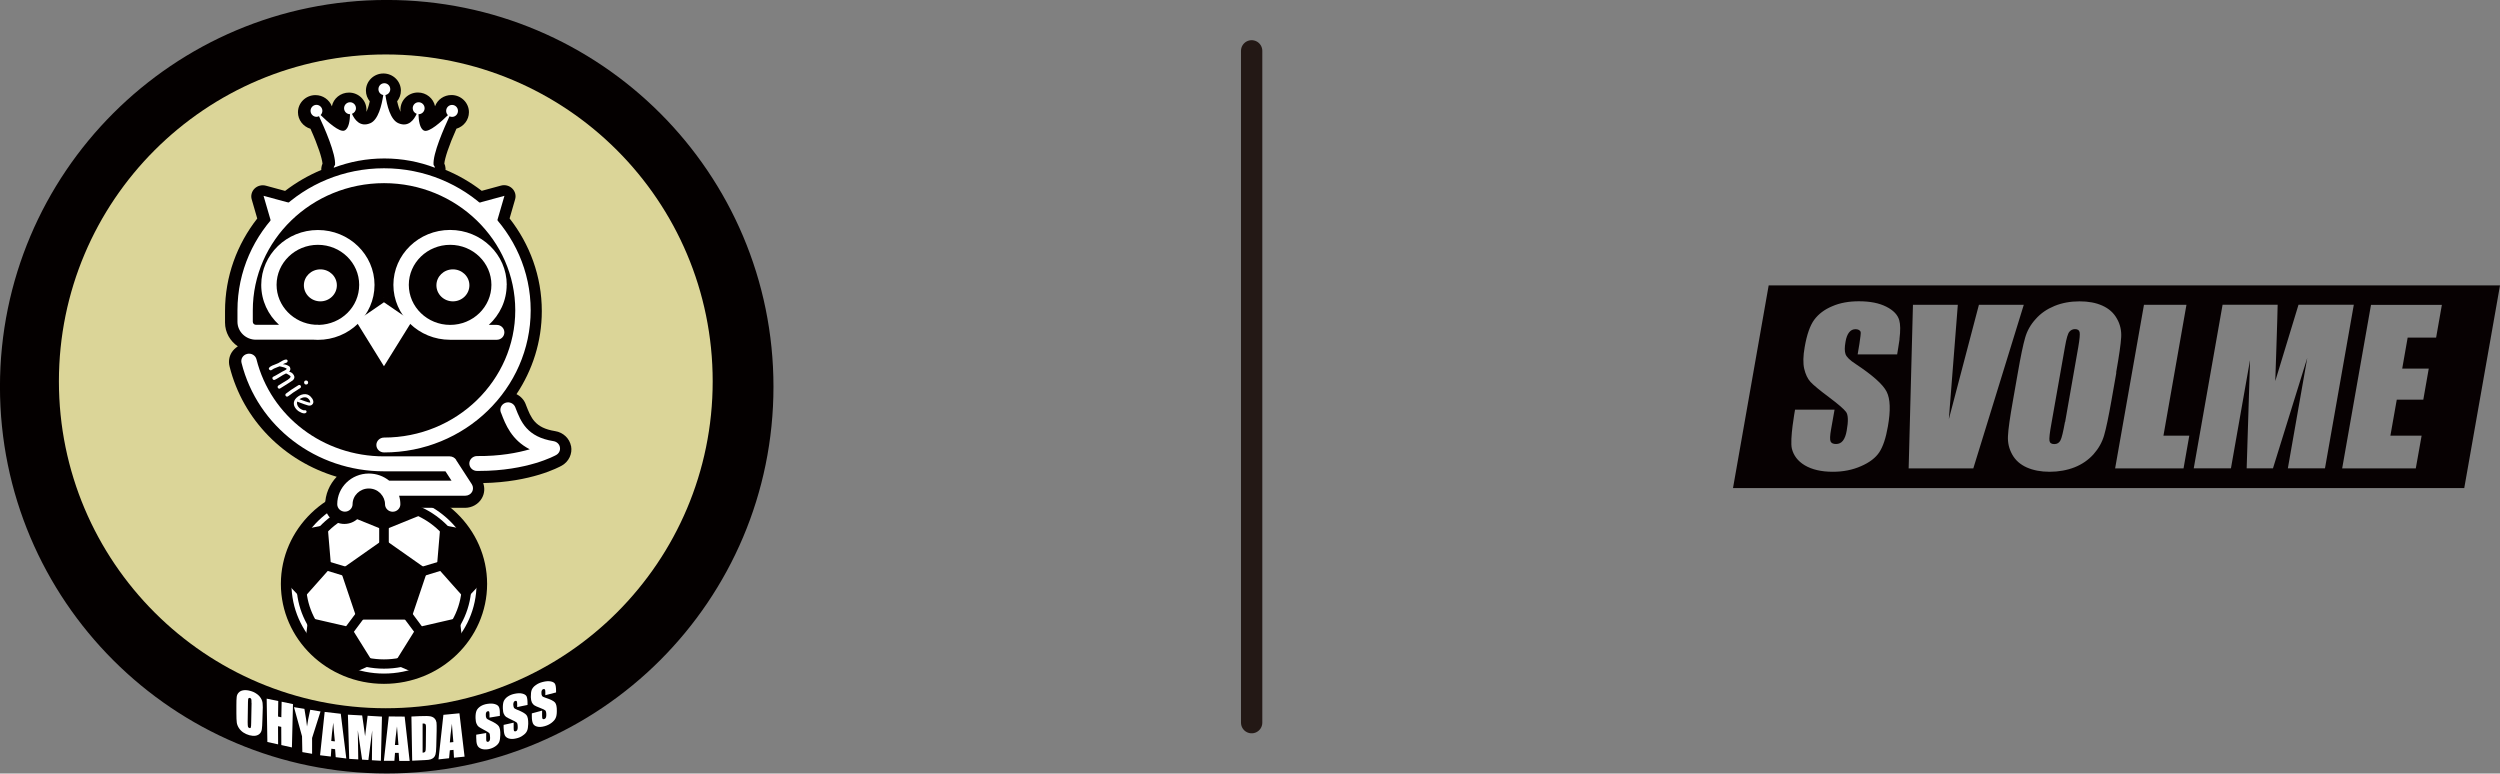 <?xml version="1.0" encoding="UTF-8"?><svg id="GUIDE" xmlns="http://www.w3.org/2000/svg" viewBox="0 0 325.95 100.85"><rect x="0" y="0" width="325.95" height="100.85" fill="#808080" stroke="none"/><line x1="163.19" y1="6.63" x2="163.19" y2="94.22" style="fill:#162242; stroke:#231815; stroke-linecap:round; stroke-linejoin:round; stroke-width:2.78px;"/><path d="M321.29,63.63h-95.34l4.65-26.42h95.35l-4.66,26.42ZM247.65,44.23c.14-1.12.13-1.95-.03-2.49-.2-.7-.76-1.29-1.7-1.76-.93-.47-2.12-.7-3.56-.7-1.31,0-2.48.21-3.48.65-1.01.42-1.78,1.01-2.34,1.76-.55.75-.97,1.95-1.25,3.59-.2,1.12-.22,2.07-.06,2.79.17.73.44,1.3.81,1.71.37.41,1.17,1.07,2.4,1.99,1.21.91,1.96,1.55,2.25,1.94.28.38.31,1.2.08,2.46-.1.57-.26.99-.49,1.29-.23.29-.53.43-.9.43s-.61-.11-.71-.34c-.1-.23-.08-.75.06-1.54l.46-2.6h-5.15s-.72,3.89-.41,5.11c.22.85.74,1.59,1.68,2.15.95.56,2.17.84,3.65.84,1.35,0,2.57-.24,3.68-.73,1.11-.48,1.9-1.09,2.38-1.81.48-.73.86-1.84,1.12-3.36.37-2.09.32-3.6-.16-4.54-.47-.94-1.82-2.14-4.02-3.6-.78-.5-1.22-.94-1.34-1.3-.13-.36-.13-.9,0-1.61.09-.55.25-.96.48-1.24.22-.27.49-.4.83-.4.31,0,.57.13.66.34.1.2-.39,2.95-.39,2.95h5.15s.27-1.62.31-1.96ZM255.26,39.74h-5.85l-.56,21.33h8.43l6.58-21.33h-5.85l-3.92,14.91,1.17-14.91ZM275.9,48.58c.39-2.2.61-3.73.66-4.61.05-.87-.13-1.69-.56-2.43-.42-.76-1.05-1.31-1.89-1.69-.84-.38-1.83-.56-2.97-.56-1.21,0-2.29.2-3.27.6-.97.4-1.79.95-2.45,1.7-.67.73-1.13,1.55-1.38,2.44-.26.89-.58,2.41-.95,4.55l-.64,3.64c-.39,2.19-.61,3.73-.65,4.62-.05.88.14,1.68.56,2.43.42.75,1.05,1.3,1.9,1.68.84.37,1.83.56,2.98.56s2.28-.2,3.26-.59c.98-.39,1.79-.96,2.45-1.69.66-.74,1.12-1.56,1.38-2.45.26-.89.58-2.41.96-4.56l.64-3.64ZM269.23,55.02c-.23,1.26-.41,2.05-.58,2.38-.17.34-.44.5-.81.5s-.58-.14-.63-.43c-.05-.29.03-1.05.26-2.29l1.76-9.96c.19-1.1.38-1.75.58-1.97.19-.22.43-.34.72-.34.34,0,.55.13.61.4.06.28,0,.92-.17,1.91l-1.72,9.8ZM279.53,39.74l-3.76,21.33h8.92l.75-4.27h-3.37l3-17.06h-5.54ZM293.36,47l-.44,14.06h3.43l4.47-14.39-2.53,14.39h4.84l3.76-21.33h-7.21l-3.03,9.95s.3-8.66.31-9.95h-7.18l-3.76,21.33h4.85l2.48-14.06ZM305.36,61.07h9.61l.76-4.27h-4.07l.83-4.69h3.46l.71-4.05h-3.46l.71-4.04h3.71l.75-4.27h-9.24l-3.76,21.33Z" style="fill:#070102; stroke-width:0px;"/><path d="M.42,50.42C.42,22.81,22.81.42,50.42.42s50,22.39,50,50-22.39,50-50,50S.42,78.04.42,50.42" style="fill:#040000; stroke-width:0px;"/><path d="M.42,50.42C.42,22.81,22.81.42,50.42.42s50,22.39,50,50-22.39,50-50,50S.42,78.04.42,50.42Z" style="fill:none; stroke:#040000; stroke-miterlimit:10; stroke-width:.85px;"/><path d="M7.68,49.72C7.68,26.18,26.76,7.1,50.3,7.1s42.62,19.08,42.62,42.62-19.08,42.62-42.62,42.62S7.68,73.26,7.68,49.72" style="fill:#dbd598; stroke-width:0px;"/><path d="M34.21,93.88c-.01.56-.04.96-.07,1.18-.03.23-.11.42-.25.57-.14.15-.33.25-.56.29-.24.04-.5.02-.81-.06-.29-.08-.56-.2-.8-.36-.24-.16-.43-.36-.58-.59-.15-.24-.24-.47-.27-.71-.03-.24-.05-.64-.05-1.21v-.95c0-.56.01-.96.04-1.18.03-.23.12-.42.27-.57.15-.16.35-.25.59-.29.26-.04.56-.02.88.07.32.08.59.2.83.37.25.16.44.36.58.59.14.23.22.47.23.71.03.23.03.64,0,1.21l-.03.96M32.79,91.66c0-.26,0-.43-.03-.51-.03-.08-.08-.13-.18-.15-.07-.02-.13,0-.18.04-.04.05-.07.21-.07.5l-.04,2.6c0,.33.02.53.04.61.03.09.09.14.19.17.1.03.16,0,.18-.08.03-.09.05-.29.05-.62l.05-2.56Z" style="fill:#fff; stroke-width:0px;"/><polygon points="38.2 91.8 38.06 97.45 36.68 97.14 36.67 94.77 36.25 94.68 36.26 97.05 34.86 96.74 34.77 91.09 36.28 91.4 36.25 93.42 36.68 93.52 36.72 91.49 38.2 91.8" style="fill:#fff; stroke-width:0px;"/><path d="M41.79,92.76l-1.1,3.46v2.06l-1.27-.22-.04-2.06-1.05-3.8,1.36.22c.2,1.15.31,1.91.34,2.3.08-.6.22-1.32.42-2.18l1.34.22" style="fill:#fff; stroke-width:0px;"/><path d="M44.43,93.06l.72,5.83-1.38-.17-.08-1.04-.49-.06-.07,1.02-1.4-.17.6-5.65,2.09.24M43.66,96.66c-.07-.66-.14-1.47-.21-2.43-.14,1.08-.23,1.87-.26,2.38l.47.05Z" style="fill:#fff; stroke-width:0px;"/><path d="M49.8,93.43l-.14,5.76-1.17-.07.04-3.89-.5,3.86-.82-.05-.56-3.83.06,3.8-1.18-.07-.17-5.76,1.86.1c.06.35.12.76.18,1.23l.2,1.48.33-2.67,1.86.11" style="fill:#fff; stroke-width:0px;"/><path d="M52.76,93.43l.65,5.78h-1.36s-.07-1.05-.07-1.05h-.48s-.08,1.03-.08,1.03h-1.37s.64-5.78.64-5.78l2.08.02M51.95,97.13c-.06-.65-.12-1.46-.19-2.42-.14,1.1-.24,1.91-.27,2.42h.47Z" style="fill:#fff; stroke-width:0px;"/><path d="M53.66,93.42l1.06-.05c.7-.03,1.17-.02,1.41.03.25.05.43.16.55.3.13.15.2.31.23.5.02.19.03.55.02,1.1l-.05,2.02c-.01.52-.05.86-.1,1.04-.05.18-.13.32-.24.42-.11.1-.25.18-.41.23-.16.05-.4.08-.72.09l-1.67.08-.1-5.76M55.1,94.34v3.79c.18,0,.3-.06.35-.15.05-.09.07-.33.07-.71l.02-2.24c0-.26,0-.43-.02-.5-.02-.07-.05-.13-.11-.16-.06-.03-.16-.04-.31-.04" style="fill:#fff; stroke-width:0px;"/><path d="M59.9,92.99l.67,5.66-1.38.14-.06-1.02-.48.05-.1,1.04-1.38.15.64-5.81,2.09-.2M59.11,96.75c-.06-.64-.13-1.44-.19-2.39-.15,1.11-.24,1.92-.27,2.44l.47-.05Z" style="fill:#fff; stroke-width:0px;"/><path d="M65.16,93.34l-1.34.22v-.42c0-.2-.02-.32-.05-.36-.04-.05-.1-.07-.17-.05-.09.01-.15.06-.2.14-.04.08-.07.2-.06.34,0,.19.02.33.08.42.05.09.18.18.41.28.64.28,1.03.54,1.19.76.16.22.23.62.21,1.17-.01.4-.06.71-.15.92-.1.21-.27.4-.53.57-.26.17-.55.29-.89.35-.36.06-.67.04-.93-.06-.26-.11-.43-.27-.51-.49-.09-.21-.13-.54-.13-.97v-.37l1.3-.22v.69c-.01.21.01.35.05.4.04.05.1.07.19.06.09-.02.15-.06.2-.15.05-.08.07-.2.07-.36,0-.33-.04-.55-.12-.64-.09-.08-.31-.22-.66-.4-.35-.19-.58-.32-.7-.41-.12-.09-.22-.23-.29-.41-.08-.18-.12-.43-.13-.73-.01-.43.04-.76.14-.98.1-.22.28-.4.52-.56.24-.15.54-.26.89-.31.39-.06.71-.05.97.03.28.08.45.21.53.38.09.17.13.49.12.94v.23" style="fill:#fff; stroke-width:0px;"/><path d="M68.8,91.9l-1.37.29v-.41c0-.2-.03-.32-.06-.36-.04-.04-.09-.06-.18-.04-.08.02-.16.07-.2.15-.04.08-.07.2-.07.34.02.19.04.33.09.41.05.08.19.17.42.26.65.25,1.04.48,1.21.69.17.21.24.6.23,1.15-.01.4-.06.71-.16.92-.09.21-.27.41-.54.59-.25.19-.55.32-.9.39-.38.09-.69.08-.95,0-.26-.09-.44-.24-.52-.45-.08-.21-.13-.53-.14-.95v-.37s1.31-.29,1.31-.29v.69c0,.21.02.34.05.39.05.05.11.07.2.05.09-.02.16-.07.21-.16.05-.09.07-.21.07-.36,0-.33-.04-.54-.13-.62-.09-.08-.32-.21-.67-.37-.36-.17-.6-.29-.71-.37-.12-.08-.22-.21-.3-.39-.08-.17-.12-.41-.13-.71-.01-.43.03-.76.13-.98.11-.22.28-.42.52-.58.25-.17.55-.29.9-.36.39-.08.72-.09.99-.02.27.07.46.18.55.35.08.17.13.48.13.92v.22" style="fill:#fff; stroke-width:0px;"/><path d="M72.5,90.28l-1.4.36v-.41c0-.19-.02-.31-.06-.35-.05-.04-.1-.05-.19-.04-.09.02-.16.08-.2.16-.04.08-.07.2-.06.34,0,.18.03.32.09.4.05.08.19.16.43.23.66.21,1.08.42,1.25.62.17.2.25.57.24,1.12,0,.4-.05.7-.16.92-.09.21-.28.42-.54.62-.26.2-.58.35-.92.44-.38.1-.7.12-.97.04-.27-.07-.44-.22-.53-.42-.09-.21-.14-.51-.14-.93v-.37s1.34-.36,1.34-.36v.68c0,.21.02.34.07.39.04.05.1.06.19.04.1-.02.17-.08.22-.17.04-.09.07-.21.07-.36,0-.33-.05-.54-.14-.61-.09-.08-.32-.19-.69-.33-.37-.14-.61-.25-.73-.33-.12-.08-.23-.2-.32-.37-.08-.17-.13-.4-.14-.7,0-.43.03-.75.13-.98.11-.23.28-.43.53-.6.25-.18.55-.31.91-.4.4-.1.73-.12,1.02-.07.27.05.47.16.56.32.09.16.14.47.14.91v.22" style="fill:#fff; stroke-width:0px;"/><path d="M62.13,76.13c0,6.46-5.4,11.69-12.07,11.69s-12.06-5.24-12.06-11.69,5.39-11.69,12.06-11.69,12.07,5.23,12.07,11.69" style="fill:#fff; stroke-width:0px;"/><path d="M50.06,89.16c-7.41,0-13.44-5.84-13.44-13.03s6.03-13.03,13.44-13.03,13.45,5.84,13.45,13.03-6.03,13.03-13.45,13.03M50.06,65.77c-5.89,0-10.69,4.64-10.69,10.36s4.79,10.36,10.69,10.36,10.69-4.65,10.69-10.36-4.79-10.36-10.69-10.36" style="fill:#040000; stroke-width:0px;"/><path d="M62.13,76.13c0,6.46-5.4,11.69-12.07,11.69s-12.06-5.24-12.06-11.69,5.39-11.69,12.06-11.69,12.07,5.23,12.07,11.69" style="fill:#fff; stroke-width:0px;"/><polygon points="47.01 80.17 45.12 74.53 50.06 71.05 55.01 74.53 53.13 80.17 47.01 80.17" style="fill:#040000; stroke-width:0px;"/><path d="M53.13,80.78h-6.12c-.27,0-.52-.17-.59-.42l-1.9-5.64c-.08-.25,0-.53.23-.68l4.95-3.48c.22-.15.52-.15.74,0l4.95,3.48c.22.15.31.43.23.68l-1.9,5.64c-.08.25-.32.42-.59.42M47.46,79.56h5.2l1.61-4.8-4.22-2.97-4.21,2.97,1.61,4.8Z" style="fill:#040000; stroke-width:0px;"/><path d="M50.06,87.18c-6.28,0-11.4-4.96-11.4-11.05s5.12-11.06,11.4-11.06,11.41,4.96,11.41,11.06-5.11,11.05-11.41,11.05M50.06,66.29c-5.6,0-10.15,4.41-10.15,9.84s4.55,9.84,10.15,9.84,10.16-4.42,10.16-9.84-4.55-9.84-10.16-9.84" style="fill:#040000; stroke-width:0px;"/><path d="M54.48,66.66l-1.03-1.75c-1.07-.3-2.21-.47-3.39-.47s-2.31.16-3.38.47l-1.02,1.75,4.41,1.79,4.42-1.79" style="fill:#040000; stroke-width:0px;"/><path d="M50.06,69.05c-.08,0-.16-.01-.24-.04l-4.41-1.79c-.16-.07-.29-.2-.35-.36-.06-.16-.04-.34.04-.5l1.03-1.75c.08-.14.21-.24.37-.28,2.31-.65,4.82-.65,7.13,0,.15.04.28.14.37.28l1.02,1.75c.08.15.1.33.04.5-.06.16-.19.3-.35.36l-4.41,1.79c-.08.03-.16.04-.24.04M46.55,66.36l3.52,1.43,3.52-1.43-.55-.94c-1.93-.5-4.01-.5-5.94,0l-.55.94Z" style="fill:#040000; stroke-width:0px;"/><path d="M57.59,73.74l3.13,3.51,1.4-1.48c-.07-2.32-.84-4.46-2.1-6.24l-2.03-.4-.39,4.62" style="fill:#040000; stroke-width:0px;"/><path d="M60.72,77.86h0c-.19,0-.35-.08-.47-.21l-3.12-3.51c-.11-.12-.16-.28-.15-.44l.39-4.62c.01-.18.1-.33.25-.44.15-.1.33-.14.51-.11l2.03.39c.16.03.3.12.39.25,1.37,1.94,2.14,4.22,2.21,6.57.01.16-.05.31-.16.43l-1.4,1.48c-.12.13-.28.2-.46.2M58.24,73.54l2.5,2.8.75-.79c-.1-1.95-.74-3.84-1.84-5.47l-1.09-.21-.31,3.68Z" style="fill:#040000; stroke-width:0px;"/><path d="M54.74,82.33l-2.48,3.96,1.89.83c2.19-.76,4.08-2.12,5.48-3.88l-.24-2-4.65,1.08" style="fill:#040000; stroke-width:0px;"/><path d="M54.15,87.74c-.09,0-.18-.02-.26-.06l-1.9-.83c-.16-.07-.28-.2-.33-.37-.06-.17-.03-.34.06-.49l2.47-3.96c.09-.14.23-.24.39-.28l4.65-1.07c.17-.04.36,0,.51.09.15.1.24.25.26.43l.24,1.99c.02.16-.03.32-.13.44-1.49,1.87-3.48,3.28-5.76,4.08-.06.02-.14.04-.21.04M53.16,86.03l1.01.45c1.89-.7,3.54-1.87,4.8-3.4l-.13-1.07-3.71.86-1.97,3.17Z" style="fill:#040000; stroke-width:0px;"/><path d="M42.53,73.74l-.4-4.62-2.03.4c-1.26,1.79-2.03,3.93-2.1,6.24l1.4,1.48,3.13-3.51" style="fill:#040000; stroke-width:0px;"/><path d="M39.4,77.86c-.17,0-.34-.07-.46-.2l-1.41-1.48c-.1-.12-.17-.27-.16-.43.07-2.36.84-4.63,2.21-6.57.09-.13.23-.22.4-.25l2.03-.39c.18-.03.36,0,.5.11.14.11.23.26.25.44l.39,4.61c.01.16-.05.32-.15.44l-3.12,3.51c-.12.13-.28.21-.47.21h0M38.63,75.55l.75.79,2.5-2.8-.31-3.68-1.09.21c-1.1,1.63-1.73,3.52-1.84,5.47" style="fill:#040000; stroke-width:0px;"/><path d="M45.39,82.33l-4.65-1.08-.24,2c1.4,1.75,3.29,3.11,5.47,3.88l1.89-.83-2.47-3.96" style="fill:#040000; stroke-width:0px;"/><path d="M45.97,87.74c-.07,0-.14-.01-.22-.04-2.28-.79-4.27-2.2-5.76-4.08-.1-.12-.14-.28-.12-.44l.24-1.99c.02-.17.12-.33.26-.43.15-.1.34-.13.51-.09l4.64,1.07c.16.04.31.14.4.28l2.47,3.96c.09.15.12.33.06.49-.05.17-.18.3-.34.37l-1.89.83c-.08.04-.17.06-.26.06M41.15,83.08c1.27,1.53,2.92,2.7,4.8,3.4l1.02-.45-1.98-3.17-3.71-.86-.13,1.07Z" style="fill:#040000; stroke-width:0px;"/><rect x="49.44" y="68.45" width="1.25" height="2.6" style="fill:#040000; stroke-width:0px;"/><polygon points="55.2 75.11 54.82 73.95 57.41 73.17 57.79 74.32 55.2 75.11" style="fill:#040000; stroke-width:0px;"/><polygon points="54.23 82.69 52.61 80.52 53.63 79.81 55.24 81.98 54.23 82.69" style="fill:#040000; stroke-width:0px;"/><polygon points="44.93 75.11 42.35 74.32 42.71 73.17 45.3 73.95 44.93 75.11" style="fill:#040000; stroke-width:0px;"/><polygon points="45.9 82.69 44.88 81.98 46.5 79.81 47.52 80.52 45.9 82.69" style="fill:#040000; stroke-width:0px;"/><path d="M74.45,58.16c-.19-1-1.03-1.79-2.07-1.95-2.65-.42-3.15-1.73-3.8-3.4l-.04-.11c-.22-.58-.65-1.03-1.2-1.31,2.08-3.12,3.3-6.84,3.3-10.83,0-4.54-1.57-8.72-4.2-12.08l.72-2.49c.15-.51,0-1.05-.38-1.42-.38-.37-.95-.52-1.47-.37l-2.5.68c-1.43-1.1-3.02-2.03-4.72-2.73,0-.07,0-.14,0-.22-.02-.23-.08-.44-.16-.61.07-.69.56-2.27,1.58-4.54.94-.28,1.63-1.14,1.63-2.15,0-1.23-1.02-2.24-2.28-2.24-.98,0-1.82.6-2.14,1.46-.21-1.02-1.13-1.79-2.23-1.79-1.26,0-2.28,1-2.28,2.24,0,.09,0,.18.01.28-.13-.28-.29-.72-.44-1.37.3-.39.49-.87.49-1.39,0-1.23-1.02-2.24-2.28-2.24s-2.28,1.01-2.28,2.24c0,.52.19,1,.5,1.39-.14.65-.3,1.09-.44,1.37.01-.09.01-.18.01-.27,0-1.23-1.02-2.24-2.28-2.24-1.1,0-2.03.77-2.23,1.79-.33-.85-1.16-1.46-2.14-1.46-1.25,0-2.28,1-2.28,2.24,0,1.01.69,1.87,1.63,2.15,1.02,2.26,1.5,3.84,1.57,4.54-.07.17-.14.38-.16.61-.01.07-.01.14,0,.22-1.7.71-3.28,1.63-4.72,2.73l-2.5-.68c-.52-.14-1.09,0-1.47.37-.38.37-.53.92-.38,1.42l.72,2.49c-2.63,3.36-4.2,7.54-4.2,12.08v1.49c0,1.28.66,2.41,1.67,3.1-.31.2-.59.46-.79.77-.35.55-.45,1.21-.29,1.84,1.75,7.01,7.15,12.37,13.97,14.39-.93.98-1.51,2.28-1.51,3.72,0,1.34,1.13,2.43,2.51,2.43s2.51-1.09,2.51-2.43c0-.33.27-.6.61-.6.2,0,.33.08.41.15.02.03.04.05.07.07.07.08.14.21.14.38,0,1.34,1.13,2.43,2.51,2.43,1.27,0,2.32-.91,2.48-2.1h7c.91,0,1.76-.48,2.2-1.26.35-.61.4-1.32.17-1.97,6.27-.12,9.85-2.05,10.26-2.28.91-.52,1.39-1.54,1.2-2.54" style="fill:#040000; stroke-width:0px;"/><polygon points="50.06 38.82 54.35 41.76 50.06 48.67 45.78 41.76 50.06 38.82" style="fill:#fff; stroke-width:0px;"/><polyline points="50.06 38.82 54.35 41.76 50.06 48.67 45.78 41.76 50.06 38.82" style="fill:none; stroke:#040000; stroke-miterlimit:10; stroke-width:.97px;"/><polygon points="35.55 29.62 34.36 25.53 38.59 26.68 35.55 29.62" style="fill:#fff; stroke-width:0px;"/><polygon points="64.58 29.62 65.77 25.53 61.55 26.68 64.58 29.62" style="fill:#fff; stroke-width:0px;"/><path d="M66.07,37.14c0-3.95-3.31-7.16-7.39-7.16s-7.39,3.21-7.39,7.16,3.31,7.16,7.39,7.16h6.09c.55,0,.99-.43.99-.97s-.45-.97-.99-.97h-1.04c1.43-1.31,2.33-3.16,2.33-5.22M53.3,37.14c0-2.88,2.42-5.22,5.39-5.22s5.38,2.34,5.38,5.22-2.41,5.22-5.38,5.22-5.39-2.34-5.39-5.22" style="fill:#fff; stroke-width:0px;"/><path d="M33.36,44.29h7.57c.17.01.34.02.52.02,4.07,0,7.38-3.21,7.38-7.16s-3.31-7.16-7.38-7.16-7.39,3.21-7.39,7.16c0,2.05.89,3.9,2.32,5.2h-3.01c-.23,0-.41-.18-.41-.4v-1.49c0-9.14,7.68-16.58,17.11-16.58s17.11,7.44,17.11,16.58-7.67,16.59-17.11,16.59c-.55,0-1,.44-1,.97s.44.97,1,.97c10.54,0,19.12-8.31,19.12-18.53s-8.58-18.52-19.12-18.52-19.11,8.31-19.11,18.52v1.49c0,1.29,1.08,2.34,2.41,2.34M36.06,37.14c0-2.88,2.42-5.22,5.39-5.22s5.38,2.34,5.38,5.22-2.34,5.15-5.25,5.22c-.04,0-.09-.02-.13-.02h-.39c-2.78-.19-5-2.45-5-5.2" style="fill:#fff; stroke-width:0px;"/><path d="M59.48,59.96c-.18-.28-.5-.46-.85-.46h-8.56c-7.93,0-14.76-5.2-16.63-12.65-.13-.52-.67-.84-1.21-.71-.55.13-.87.65-.74,1.17,2.09,8.32,9.73,14.14,18.58,14.14h8.01l.79,1.22h-8.13c-.72-.58-1.64-.93-2.65-.93-2.27,0-4.12,1.79-4.12,4,0,.54.45.97,1,.97s1-.44,1-.97c0-1.13.95-2.05,2.11-2.05.58,0,1.1.22,1.48.59.03.03.06.05.08.09.34.36.56.85.56,1.38s.45.97,1,.97,1-.44,1-.97c0-.39-.06-.77-.17-1.12h8.64c.36,0,.7-.19.88-.5.17-.31.16-.69-.03-.99l-2.05-3.16" style="fill:#fff; stroke-width:0px;"/><path d="M73,58.3c-.07-.4-.41-.71-.82-.78-3.5-.55-4.27-2.56-4.96-4.32l-.04-.11c-.2-.5-.77-.76-1.29-.57-.52.19-.78.75-.59,1.25l.05.11c.55,1.46,1.34,3.48,3.72,4.7-1.59.46-3.9.91-6.87.88h0c-.55,0-1,.43-1.01.96,0,.54.44.98,1,.98h.26c6.33,0,9.93-2,10.07-2.08.37-.21.56-.61.48-1.01" style="fill:#fff; stroke-width:0px;"/><path d="M36.22,50.54c-.05-.11-.02-.2.08-.28.15-.1.34-.22.61-.38l.61-.37c.09-.06.17-.12.25-.2.1-.11.14-.19.11-.24-.03-.05-.11-.12-.27-.22-.15-.09-.25-.14-.32-.16-.13.06-.26.12-.39.2l-.52.32c-.21.13-.38.23-.53.3-.06.03-.12.04-.18.02-.06-.02-.1-.06-.13-.12-.03-.06-.03-.12-.02-.17.02-.05.06-.1.12-.13.18-.08.41-.21.73-.4.31-.19.54-.32.72-.4.14-.07.25-.15.31-.22-.09-.07-.21-.14-.36-.19l-.4-.1s-.11-.02-.19-.04c-.08.04-.21.09-.38.15-.17.06-.3.11-.37.15-.04.02-.1.06-.17.11-.07.05-.12.08-.15.09-.05.03-.11.03-.17,0-.06-.02-.1-.06-.14-.12-.08-.15.07-.31.43-.48.08-.04.21-.09.38-.15.17-.06.3-.12.39-.16.07-.03.18-.09.31-.18.15-.08.25-.14.32-.18.32-.15.51-.16.58-.02.03.05.03.11,0,.18-.02.06-.06.11-.12.13-.02.02-.07.03-.13.05-.06.02-.1.04-.13.05l-.22.11c.19,0,.37.04.56.12.19.08.31.17.36.26.1.21.07.41-.1.6.14.02.26.08.36.15.1.08.19.18.26.32.12.23.07.44-.14.64-.05.04-.23.16-.54.36-.22.15-.6.39-1.13.71-.05.03-.11.04-.17.01-.06-.02-.1-.06-.14-.12" style="fill:#fff; stroke-width:0px;"/><path d="M38.24,51.17c-.07.06-.19.14-.33.25-.15.11-.26.19-.34.24-.05.04-.11.06-.17.05-.06,0-.11-.04-.15-.09-.03-.05-.05-.11-.04-.17,0-.06.04-.11.1-.15.07-.05.19-.13.33-.24.15-.11.26-.19.33-.24.11-.08.27-.18.45-.29.18-.11.34-.21.46-.29.06-.04.11-.05.17-.05.06,0,.11.04.15.09.03.05.05.11.04.17,0,.06-.04.11-.1.14-.12.08-.27.18-.45.3-.19.11-.33.21-.46.29M39.7,50.02c-.04-.06-.06-.12-.05-.2.01-.07.05-.13.1-.17.06-.04.13-.05.2-.04.08.01.13.05.18.11.04.06.05.12.04.2-.01.07-.04.13-.1.17-.06.04-.13.05-.2.04-.08,0-.13-.04-.18-.1" style="fill:#fff; stroke-width:0px;"/><path d="M38.71,53.44c-.24-.25-.38-.5-.4-.77-.02-.3.09-.56.34-.8.29-.27.6-.43.93-.47.36-.05.67.05.91.3.18.18.29.35.34.53.06.21.02.39-.15.54-.12.1-.28.14-.49.1-.09-.02-.27-.08-.53-.17l-.92-.34c-.03.15-.03.29.02.42.04.14.12.26.24.38.07.08.17.15.3.22.16.09.29.13.4.11.09-.02.16,0,.21.04.04.04.06.08.06.14s-.02.11-.06.14c-.12.11-.33.12-.61,0-.24-.1-.44-.22-.59-.38M40.19,51.98c-.12-.13-.28-.19-.48-.18-.19,0-.42.09-.67.25l.74.27c.29.1.51.17.67.18,0-.18-.08-.35-.25-.52" style="fill:#fff; stroke-width:0px;"/><path d="M58.6,15.16c.1.05.22.08.34.08.43,0,.77-.35.77-.78s-.34-.78-.77-.78-.77.35-.77.78c0,.21.08.41.23.55-.85.84-2.46,2.3-3.11,2.02-.57-.24-.71-1.36-.73-2.14,0,0,0,0,.02,0,.43,0,.78-.35.78-.78s-.35-.78-.78-.78-.77.35-.77.78c0,.34.21.62.52.73-.35.77-1.08,1.8-2.4,1.22-1.03-.45-1.49-2.32-1.68-3.67.36-.07.63-.38.63-.76,0-.43-.34-.78-.77-.78s-.77.35-.77.78c0,.38.27.7.63.76-.2,1.35-.66,3.23-1.68,3.67-1.33.57-2.06-.45-2.4-1.22.3-.11.52-.39.52-.73,0-.43-.35-.78-.77-.78s-.78.35-.78.78.34.78.78.78h0c-.02.78-.15,1.89-.73,2.13-.65.28-2.26-1.19-3.11-2.02.14-.14.23-.34.23-.55,0-.43-.35-.78-.77-.78s-.77.35-.77.78.35.78.77.78c.12,0,.23-.03.33-.08.7,1.49,2.23,4.96,2.09,6.36,0,0-.15.17-.17.36,2.05-.78,4.27-1.21,6.6-1.21s4.55.43,6.59,1.21c-.02-.2-.17-.36-.17-.36-.15-1.41,1.39-4.87,2.08-6.36" style="fill:#fff; stroke-width:0px;"/><path d="M43.92,37.2c0,1.15-.96,2.09-2.15,2.09s-2.15-.94-2.15-2.09.96-2.08,2.15-2.08,2.15.93,2.15,2.08" style="fill:#fff; stroke-width:0px;"/><path d="M61.2,37.2c0,1.15-.96,2.09-2.15,2.09s-2.15-.94-2.15-2.09.96-2.08,2.15-2.08,2.15.93,2.15,2.08" style="fill:#fff; stroke-width:0px;"/></svg>
